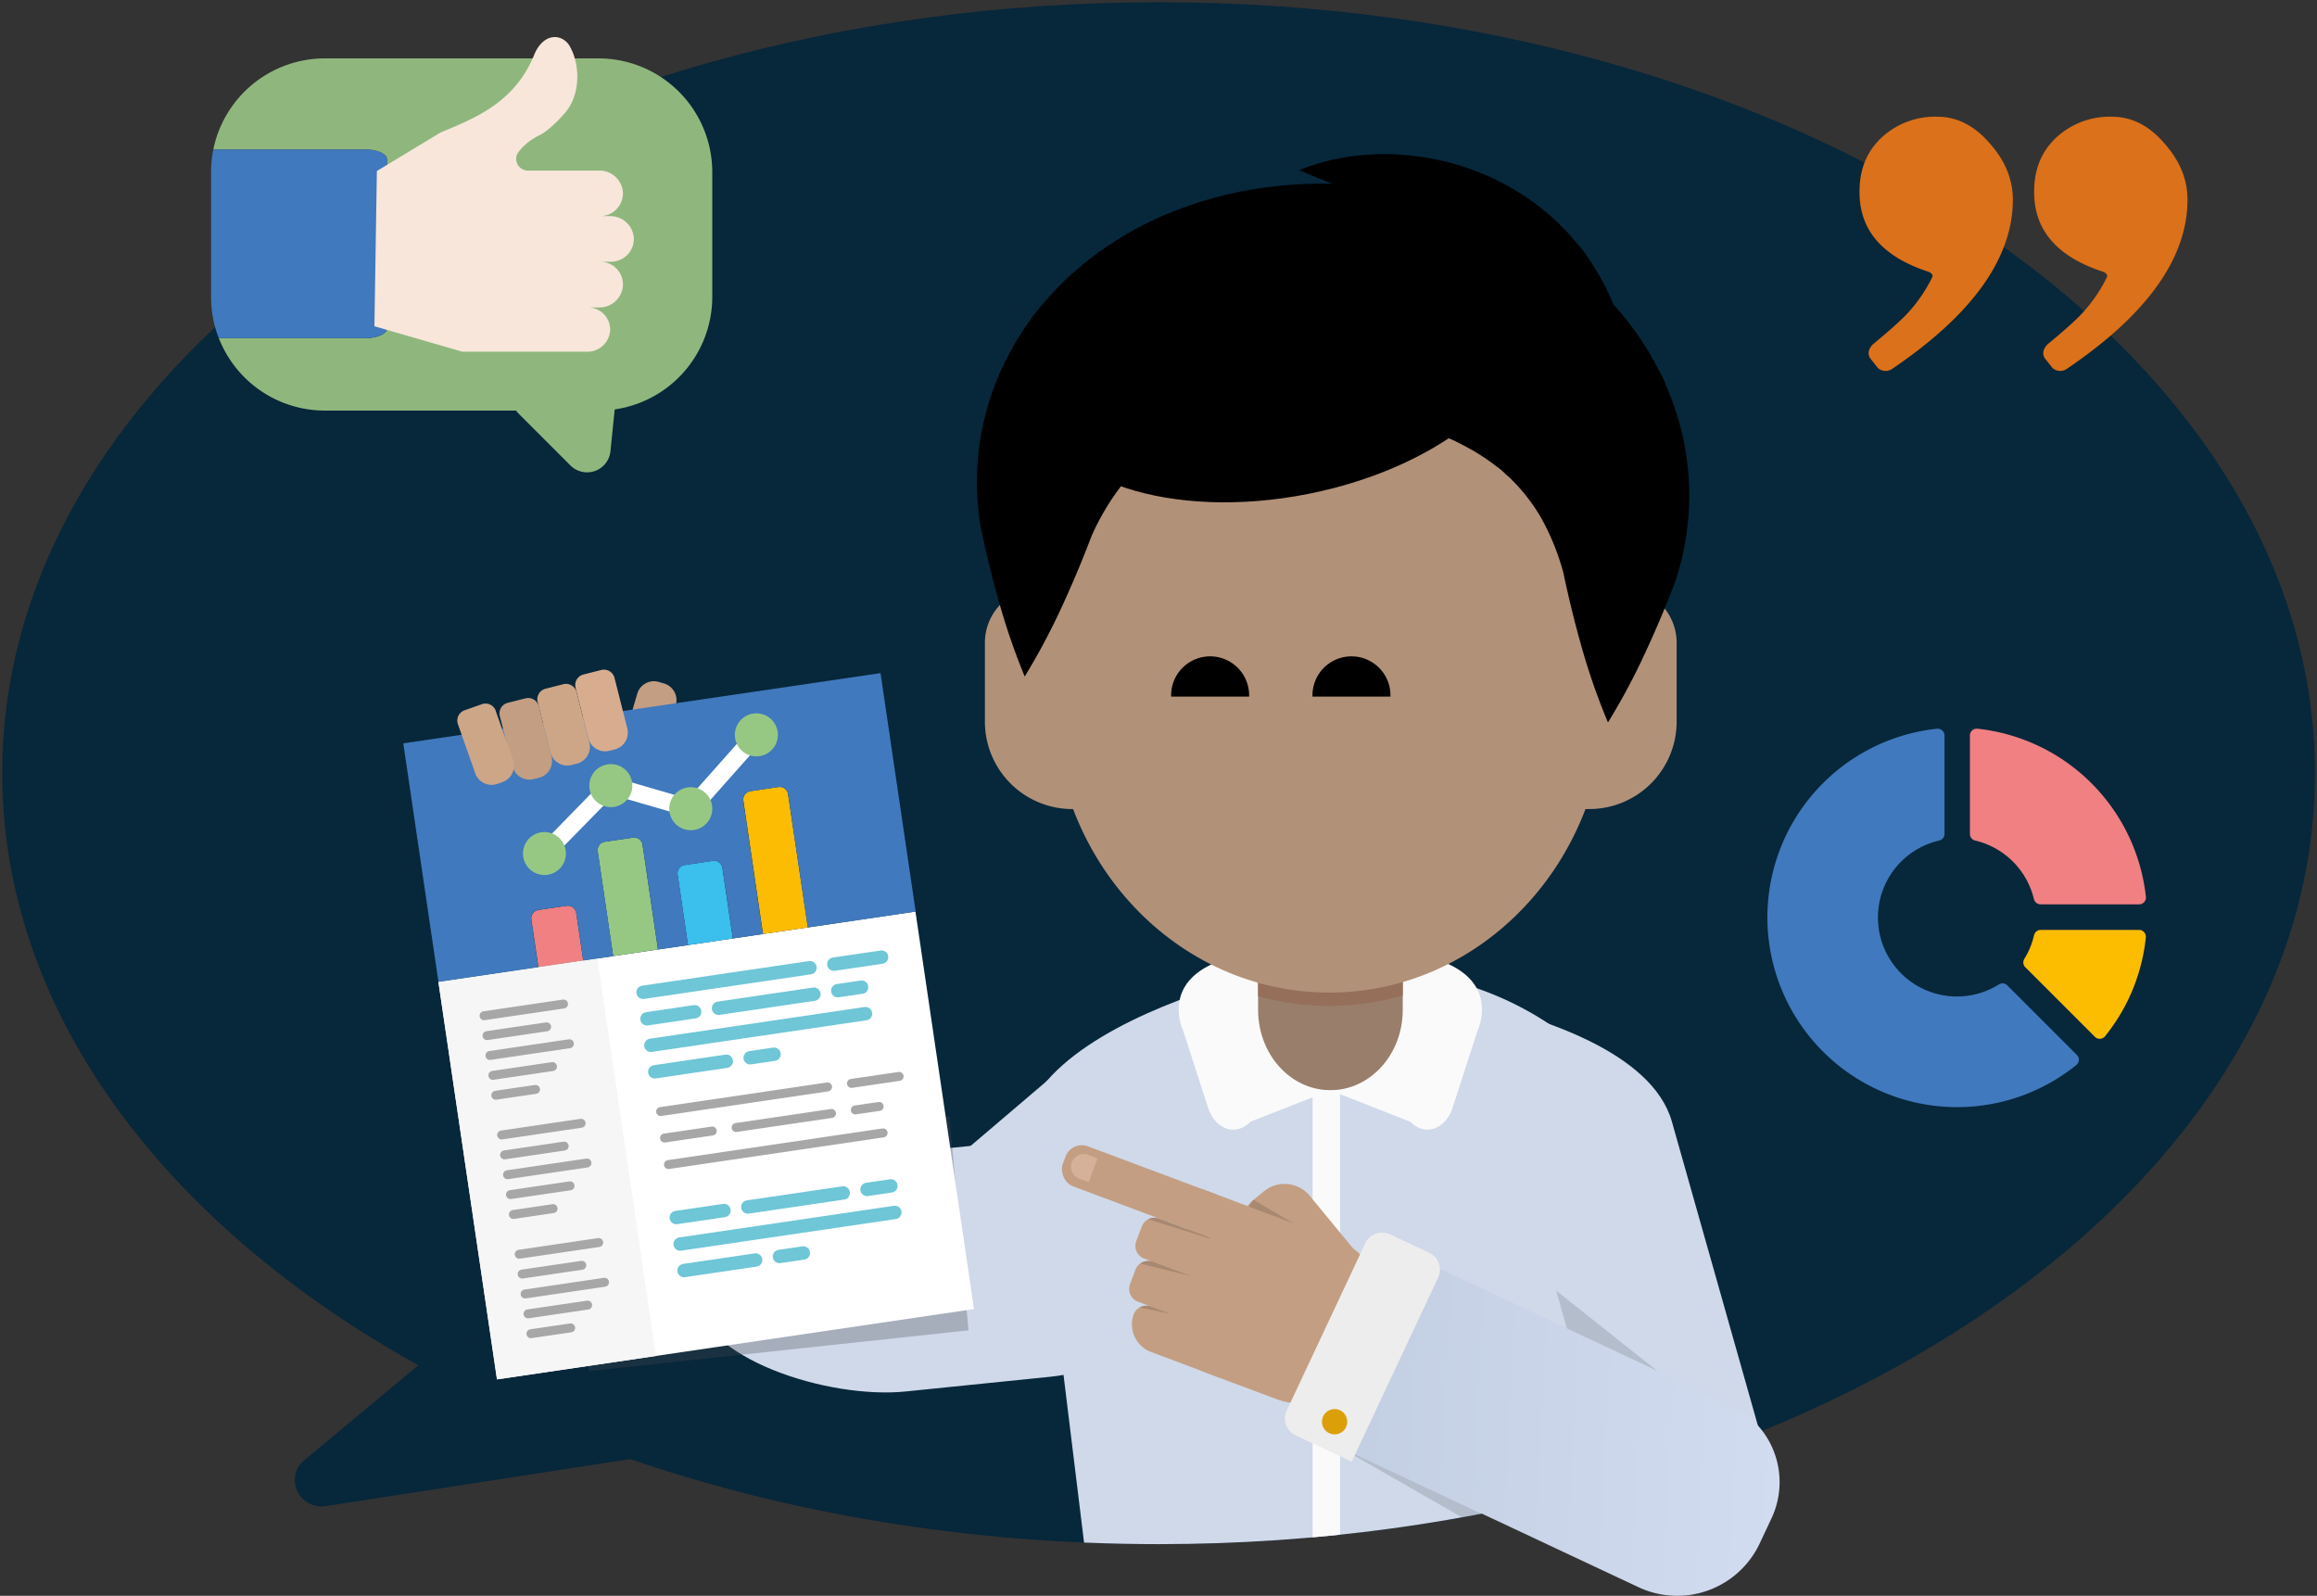 <svg id="Layer_1" data-name="Layer 1" xmlns="http://www.w3.org/2000/svg" xmlns:xlink="http://www.w3.org/1999/xlink" viewBox="0 0 601.14 414.02"><rect x="0" y="0" width="601.14" height="414.02" fill="#333333" stroke="none"/><defs><style>.cls-1{fill:#07273b;}.cls-2{fill:#cfd9ea;}.cls-3{fill:#997e6b;}.cls-4{fill:#c39e82;}.cls-5{clip-path:url(#clip-path);}.cls-6{clip-path:url(#clip-path-2);}.cls-12,.cls-7{fill:#484b52;}.cls-7{opacity:0.2;}.cls-8{fill:#fafafa;}.cls-9{clip-path:url(#clip-path-3);}.cls-10{fill:#966f5a;}.cls-11{fill:#b29179;}.cls-12{opacity:0.3;}.cls-13,.cls-20,.cls-21{fill:none;}.cls-14{fill:#fff;}.cls-15{fill:#f08082;}.cls-16{fill:#96c884;}.cls-17{fill:#3bbfed;}.cls-18{fill:#fcbc04;}.cls-19{fill:#f6f6f6;}.cls-20{stroke:#a8a7a7;stroke-width:2.32px;}.cls-20,.cls-21{stroke-linecap:round;stroke-linejoin:round;}.cls-21{stroke:#6ec6d6;stroke-width:3.47px;}.cls-22{clip-path:url(#clip-path-4);}.cls-23{fill:#7f6756;opacity:0.4;}.cls-24{clip-path:url(#clip-path-5);}.cls-25{fill:#d6b199;}.cls-26{fill:#4079bd;}.cls-27{fill:#fcbc00;}.cls-28{fill:url(#linear-gradient);}.cls-29{fill:#ededed;}.cls-30{fill:#db9f09;}.cls-31{fill:#d8ad8f;}.cls-32{fill:#cda688;}.cls-33{fill:#8fb77d;}.cls-34{fill:#f8e6db;}.cls-35{fill:#db711a;}</style><clipPath id="clip-path"><path class="cls-1" d="M300.57.57c-165.69,0-300,89.54-300,200,0,61.76,42,117,108,153.67l-.07,0-29.56,24.6c-5.38,4.48-1.29,13,5.73,11.88l78.81-12.18h0c41.1,14.1,87.72,22.07,137.13,22.07,165.68,0,300-89.54,300-200S466.25.57,300.57.57Z"/></clipPath><clipPath id="clip-path-2"><path class="cls-2" d="M284.38,293.3A82.86,82.86,0,0,1,439,335l-7.63,73H282.21l-8.94-73A83.43,83.43,0,0,1,284.38,293.3Z"/></clipPath><clipPath id="clip-path-3"><path class="cls-3" d="M326.41,262c0,11.51,8.4,20.84,18.76,20.84s18.77-9.33,18.77-20.84V243.78H326.41Z"/></clipPath><clipPath id="clip-path-4"><path class="cls-4" d="M319.75,346.9l-12.21-4.57a5.55,5.55,0,0,0,7.3-3.78,5.72,5.72,0,0,0-3.66-6.67l-2.06-.77a5.54,5.54,0,0,0,7.29-3.79,5.7,5.7,0,0,0-3.66-6.67l-12-4.5a3.49,3.49,0,0,0-4.49,2L294.8,322a3.49,3.49,0,0,0,2,4.49l2.3.86a3.51,3.51,0,0,0-4.49,2l-1.43,3.84a3.51,3.51,0,0,0,2,4.49l3.46,1.29a3.5,3.5,0,0,0-4.49,2h0a7.61,7.61,0,0,0,4.44,9.76l17.44,6.53a5.55,5.55,0,0,0,7.3-3.79A5.72,5.72,0,0,0,319.75,346.9Z"/></clipPath><clipPath id="clip-path-5"><rect class="cls-4" x="319.88" y="313.71" width="35.72" height="20.77" rx="8.44" transform="translate(373.18 -142.65) rotate(50.52)"/></clipPath><linearGradient id="linear-gradient" x1="673.88" y1="530.06" x2="815.32" y2="530.06" gradientTransform="matrix(0.79, -0.43, 0.37, 0.91, -386.19, 206.39)" gradientUnits="userSpaceOnUse"><stop offset="0" stop-color="#c1cde0"/><stop offset="1" stop-color="#d2dcf1"/></linearGradient></defs><path class="cls-1" d="M300.57.57c-165.69,0-300,89.54-300,200,0,61.76,42,117,108,153.67l-.07,0-29.56,24.6c-5.38,4.48-1.29,13,5.73,11.88l78.81-12.18h0c41.1,14.1,87.72,22.07,137.13,22.07,165.68,0,300-89.54,300-200S466.25.57,300.57.57Z"/><g class="cls-5"><path class="cls-2" d="M317.33,255.57l-7.07,10.54c10,1.77,17,10.16,15.79,18.79l-60.41,6.18C270.34,273.57,297.43,261.66,317.33,255.57Z"/><path class="cls-2" d="M399,383.09l-12.62-44.63L382.55,325l-10-35.35c-2.42-8.57,3.75-17.88,13.71-20.7l-8.11-9.77c21.12,4.17,50.51,13.75,55.62,31.82l25.12,88.78c2.42,8.57-3.75,17.88-13.71,20.7L439.74,402C421.72,407.1,403.38,398.59,399,383.09Z"/><path class="cls-2" d="M284.38,293.3A82.86,82.86,0,0,1,439,335l-7.63,73H282.21l-8.94-73A83.43,83.43,0,0,1,284.38,293.3Z"/><g class="cls-6"><polyline class="cls-7" points="350.5 376.77 408.98 404.24 406.93 409.51 350.5 377.14"/></g><path class="cls-8" d="M353.05,246.84v30.58a.4.4,0,0,1-.17.35l-7,4.66a.45.45,0,0,0,0,.73l20,7.86a.21.21,0,0,1,.1.06h0c3.68,3.79,9.07,1.95,10.9-3.72l6.34-19.58c.09-.26.18-.51.28-.76,1-2.46,7.22-20.48-30.2-20.57A.36.36,0,0,0,353.05,246.84Z"/><path class="cls-8" d="M337,246.45c-37.41.09-31.21,18.11-30.19,20.57.1.25.19.5.28.76l6.34,19.58c1.83,5.67,7.22,7.51,10.9,3.72h0a.18.18,0,0,1,.09-.06l20-7.86a.45.45,0,0,0,.05-.73l-7-4.66a.42.42,0,0,1-.16-.35V246.84A.35.35,0,0,0,337,246.45Z"/><path class="cls-3" d="M326.41,262c0,11.51,8.4,20.84,18.76,20.84s18.77-9.33,18.77-20.84V243.78H326.41Z"/><g class="cls-9"><path class="cls-10" d="M273.27,156.65v28.46c0,41.9,32.06,75.87,71.61,75.87s71.61-34,71.61-75.87V156.65"/></g><rect class="cls-8" x="340.56" y="282.87" width="7.12" height="125.09"/><path class="cls-11" d="M269.76,152.52H420.82A14.23,14.23,0,0,1,435,166.74v20.48a22.68,22.68,0,0,1-22.68,22.68H278.21a22.68,22.68,0,0,1-22.68-22.68V166.74a14.23,14.23,0,0,1,14.23-14.23Z"/><path class="cls-11" d="M273.27,153.18v28.45c0,41.91,32.06,75.88,71.61,75.88s71.61-34,71.61-75.88V153.18"/><path class="cls-11" d="M416.49,181.63V143.69c0-41.9-34-66.39-75.88-66.39s-75.87,24.49-75.87,66.39v37.94"/><path d="M265.86,175.51A171.52,171.52,0,0,1,259.15,156c-1.83-6.46-3.39-12.9-4.73-19.32a71.66,71.66,0,0,1,.11-23.91,73.74,73.74,0,0,1,3.37-12.3,71,71,0,0,1,5.69-11.79c1.11-1.93,2.37-3.74,3.64-5.57s2.68-3.55,4.16-5.19a78.86,78.86,0,0,1,9.54-9.28,87.66,87.66,0,0,1,22.4-13.34,101.38,101.38,0,0,1,24.32-6.58A112.88,112.88,0,0,1,376,52.53a101.76,101.76,0,0,1,23,10.3,87.89,87.89,0,0,1,20.06,16.68,79.3,79.3,0,0,1,8,10.66c1.21,1.86,2.24,3.85,3.3,5.79s1.94,4,2.73,6.07a72.92,72.92,0,0,1,3.79,12.55,74.75,74.75,0,0,1,1.39,12.69,71.68,71.68,0,0,1-3.65,23.66c-2.33,6.13-4.89,12.24-7.73,18.33a167.68,167.68,0,0,1-9.71,18.17A169.27,169.27,0,0,1,410.39,168c-1.84-6.46-3.41-12.9-4.76-19.32a62.83,62.83,0,0,0-5.57-13.94,47.11,47.11,0,0,0-7.67-10.1c-.66-.73-1.48-1.33-2.14-2s-1.46-1.27-2.27-1.83c-.4-.28-.73-.6-1.14-.87l-1.17-.84c-.38-.28-.82-.52-1.21-.79s-.79-.53-1.22-.77l-1.23-.75-1.28-.69c-.84-.47-1.74-.91-2.59-1.36s-1.78-.84-2.72-1.21-1.85-.78-2.79-1.15c-.45-.19-1-.33-1.44-.51s-.94-.37-1.45-.52c-1-.31-1.95-.66-3-.91-2-.6-4.08-1.12-6.18-1.57A106.17,106.17,0,0,0,334,106.68a85.15,85.15,0,0,0-12.47,1.56c-1,.22-2,.43-2.94.7s-1.91.51-2.88.77c-1.84.63-3.75,1.17-5.49,2-.9.37-1.77.76-2.65,1.16l-1.29.64c-.45.21-.84.47-1.28.69-.88.42-1.65,1-2.52,1.46s-1.68,1-2.44,1.66a47.13,47.13,0,0,0-9.17,8.79A62.84,62.84,0,0,0,283.23,139c-2.33,6.13-4.88,12.25-7.7,18.34A172.78,172.78,0,0,1,265.86,175.51Z"/><path d="M337.07,44.13c12.6-5.05,26.9-5.41,40.6-1.51a68.31,68.31,0,0,1,10.09,3.84c.81.4,1.62.83,2.43,1.25s1.61.86,2.4,1.35L395,50.49l2.28,1.58a61.18,61.18,0,0,1,8.5,7.3c1.35,1.32,2.53,2.8,3.77,4.23s2.33,3,3.35,4.6a61.06,61.06,0,0,1,8.78,20.73,64.81,64.81,0,0,1,.89,21.76q-1.33,9.45-3.6,18.88c-.78,3.15-1.6,6.3-2.59,9.45a90,90,0,0,1-3.39,9.44,92.27,92.27,0,0,1-3.39-9.44c-1-3.15-1.8-6.3-2.58-9.45q-2.27-9.43-3.6-18.88a88,88,0,0,0-4-15.57,65.86,65.86,0,0,0-6.8-13.49c-5.5-8.32-13.1-15.45-22.52-21.51a136.32,136.32,0,0,0-15.33-8.42c-1.38-.62-2.77-1.3-4.2-1.9l-2.15-.95-2.19-.92C343.25,46.66,340.21,45.52,337.07,44.13Z"/><ellipse cx="332.34" cy="92.02" rx="65.44" ry="36.82" transform="translate(-11.58 66.77) rotate(-11.28)"/><path d="M360.75,180.72a10.12,10.12,0,1,0-20.23,0"/><path d="M324.08,180.72a10.12,10.12,0,1,0-20.23,0"/><path class="cls-2" d="M272.64,357.17,235,361c-20,2.05-53.43-8.48-55.16-25.35l-1.46-14.27c-.92-9,7.06-17.3,17.73-18.39l70.28-7.19c20-2,37.7,10.1,39.43,27h0C307.52,339.66,292.6,355.13,272.64,357.17Z"/><path class="cls-2" d="M300.45,262l-28.68,18.36a5,5,0,0,0-.46.34l-33.72,28.71a4.17,4.17,0,0,0,1,7l40.6,18.44"/><polygon class="cls-12" points="152.81 355.72 251.27 345.14 246.34 289.62 143.09 306.31 152.81 355.72"/><polygon class="cls-13" points="237.51 236.49 228.39 174.61 237.51 236.49 237.51 236.49"/><polyline class="cls-14" points="128.96 357.86 252.71 339.62 237.51 236.49 209.55 240.61 197.91 242.32 190.13 243.47 178.5 245.19 170.71 246.33 159.07 248.05 151.29 249.19 139.66 250.91 113.75 254.73"/><path class="cls-15" d="M147,235l-7.28,1.08a2.2,2.2,0,0,0-1.86,2.5l1.83,12.35,11.63-1.72-1.82-12.35A2.22,2.22,0,0,0,147,235Z"/><path class="cls-16" d="M164.2,217.31l-7.27,1.07a2.2,2.2,0,0,0-1.86,2.5l4,27.17,11.64-1.72-4-27.16A2.2,2.2,0,0,0,164.2,217.31Z"/><path class="cls-17" d="M184.93,223.33l-7.27,1.08a2.19,2.19,0,0,0-1.86,2.5l2.69,18.27,11.64-1.71-2.7-18.28A2.21,2.21,0,0,0,184.93,223.33Z"/><path class="cls-18" d="M202,204.18l-7.27,1.07a2.2,2.2,0,0,0-1.86,2.5l5.09,34.57,11.64-1.71L204.45,206A2.2,2.2,0,0,0,202,204.18Z"/><rect class="cls-19" x="121.13" y="251.13" width="41.7" height="104.24" transform="translate(-42.7 23.95) rotate(-8.38)"/><line class="cls-20" x1="125.59" y1="263.52" x2="146.21" y2="260.48"/><line class="cls-20" x1="126.35" y1="268.68" x2="141.82" y2="266.4"/><line class="cls-20" x1="127.11" y1="273.83" x2="147.73" y2="270.79"/><line class="cls-20" x1="127.87" y1="278.99" x2="143.34" y2="276.71"/><line class="cls-20" x1="128.63" y1="284.15" x2="138.94" y2="282.63"/><line class="cls-20" x1="130.15" y1="294.46" x2="150.77" y2="291.42"/><line class="cls-20" x1="130.91" y1="299.62" x2="146.38" y2="297.34"/><line class="cls-20" x1="131.67" y1="304.77" x2="152.29" y2="301.73"/><line class="cls-20" x1="132.43" y1="309.93" x2="147.9" y2="307.65"/><line class="cls-20" x1="133.19" y1="315.09" x2="143.5" y2="313.56"/><line class="cls-20" x1="134.71" y1="325.4" x2="155.33" y2="322.36"/><line class="cls-20" x1="135.47" y1="330.55" x2="150.94" y2="328.27"/><line class="cls-20" x1="136.23" y1="335.71" x2="156.85" y2="332.67"/><line class="cls-20" x1="136.99" y1="340.87" x2="152.46" y2="338.59"/><line class="cls-20" x1="137.75" y1="346.02" x2="148.06" y2="344.5"/><line class="cls-21" x1="166.84" y1="257.44" x2="210.15" y2="251.06"/><line class="cls-21" x1="167.85" y1="264.32" x2="180.23" y2="262.49"/><line class="cls-21" x1="186.42" y1="261.58" x2="211.17" y2="257.93"/><line class="cls-21" x1="216.34" y1="250.14" x2="228.72" y2="248.32"/><line class="cls-21" x1="217.35" y1="257.02" x2="223.54" y2="256.11"/><line class="cls-21" x1="168.87" y1="271.19" x2="224.56" y2="262.98"/><line class="cls-21" x1="169.88" y1="278.07" x2="188.44" y2="275.33"/><line class="cls-21" x1="194.63" y1="274.42" x2="200.82" y2="273.51"/><line class="cls-21" x1="175.45" y1="315.88" x2="187.83" y2="314.06"/><line class="cls-21" x1="194.02" y1="313.14" x2="218.77" y2="309.5"/><line class="cls-21" x1="224.96" y1="308.58" x2="231.14" y2="307.67"/><line class="cls-21" x1="176.47" y1="322.76" x2="232.16" y2="314.55"/><line class="cls-21" x1="177.48" y1="329.63" x2="196.04" y2="326.89"/><line class="cls-21" x1="202.23" y1="325.98" x2="208.42" y2="325.07"/><line class="cls-20" x1="171.4" y1="288.38" x2="214.71" y2="281.99"/><line class="cls-20" x1="172.41" y1="295.25" x2="184.79" y2="293.43"/><line class="cls-20" x1="190.98" y1="292.52" x2="215.73" y2="288.87"/><line class="cls-20" x1="220.9" y1="281.08" x2="233.28" y2="279.26"/><line class="cls-20" x1="221.91" y1="287.96" x2="228.1" y2="287.05"/><line class="cls-20" x1="173.43" y1="302.13" x2="229.12" y2="293.92"/><polygon class="cls-7" points="430.38 355.99 403.75 334.85 406.78 345.57 430.38 355.99"/><rect class="cls-4" x="274.67" y="303.24" width="44.26" height="11.07" rx="4.5" transform="translate(127.09 -84.46) rotate(20.52)"/><path class="cls-4" d="M302.18,316.73h37.33a18,18,0,0,1,18,18V343a18,18,0,0,1-18,18H320.18a18,18,0,0,1-18-18V316.73a0,0,0,0,1,0,0Z" transform="translate(139.74 -94.13) rotate(20.52)"/><path class="cls-4" d="M319.75,346.9l-12.21-4.57a5.55,5.55,0,0,0,7.3-3.78,5.72,5.72,0,0,0-3.66-6.67l-2.06-.77a5.54,5.54,0,0,0,7.29-3.79,5.7,5.7,0,0,0-3.66-6.67l-12-4.5a3.49,3.49,0,0,0-4.49,2L294.8,322a3.49,3.49,0,0,0,2,4.49l2.3.86a3.51,3.51,0,0,0-4.49,2l-1.43,3.84a3.51,3.51,0,0,0,2,4.49l3.46,1.29a3.5,3.5,0,0,0-4.49,2h0a7.61,7.61,0,0,0,4.44,9.76l17.44,6.53a5.55,5.55,0,0,0,7.3-3.79A5.72,5.72,0,0,0,319.75,346.9Z"/><g class="cls-22"><polyline class="cls-23" points="298.44 315.3 318.18 322.68 296.64 315.93"/><polyline class="cls-23" points="297.07 326.6 309.12 331.11 295.67 327.78"/><polyline class="cls-23" points="296.7 338.27 303.61 340.86 295.79 339.24"/></g><rect class="cls-4" x="319.88" y="313.71" width="35.72" height="20.77" rx="8.44" transform="translate(373.18 -142.65) rotate(50.52)"/><g class="cls-24"><polygon class="cls-23" points="324.05 313.06 335.6 317.39 325.18 311.25 324.05 313.06"/></g><path class="cls-25" d="M282.46,306.71,280,305.8a3.31,3.31,0,0,1-1.93-4.25h0a3.31,3.31,0,0,1,4.25-1.94l2.43.92"/></g><path class="cls-4" d="M161.34,182.45h13.51a4.5,4.5,0,0,1,4.5,4.5v1.42a4.5,4.5,0,0,1-4.5,4.5H161.34A2.83,2.83,0,0,1,158.5,190v-4.76a2.83,2.83,0,0,1,2.83-2.83Z" transform="matrix(0.28, -0.96, 0.96, 0.28, -58.78, 296.75)"/><path class="cls-26" d="M139.66,250.91l-1.83-12.35a2.2,2.2,0,0,1,1.86-2.5L147,235a2.22,2.22,0,0,1,2.5,1.86l1.82,12.35,7.78-1.14-4-27.17a2.2,2.2,0,0,1,1.86-2.5l7.27-1.07a2.2,2.2,0,0,1,2.5,1.86l4,27.16,7.78-1.15-2.69-18.27a2.19,2.19,0,0,1,1.86-2.5l7.27-1.08a2.21,2.21,0,0,1,2.5,1.86l2.7,18.28,7.78-1.15-5.09-34.57a2.2,2.2,0,0,1,1.86-2.5l7.27-1.07a2.2,2.2,0,0,1,2.5,1.86l5.1,34.57,28-4.12-9.12-61.88L104.63,192.85l9.12,61.88Z"/><path class="cls-15" d="M555,234.62H529.42a1.78,1.78,0,0,1-1.72-1.36,20.55,20.55,0,0,0-15.24-15.19,1.77,1.77,0,0,1-1.37-1.72V190.82a1.77,1.77,0,0,1,2-1.76,49.25,49.25,0,0,1,43.66,43.59A1.77,1.77,0,0,1,555,234.62Z"/><path class="cls-27" d="M556.73,243.21a48.76,48.76,0,0,1-10.58,25.63,1.76,1.76,0,0,1-2.63.15L529.23,254.7l-3.77-3.76a1.77,1.77,0,0,1-.24-2.19,20.21,20.21,0,0,0,2.51-6.12,1.77,1.77,0,0,1,1.73-1.38H555A1.78,1.78,0,0,1,556.73,243.21Z"/><path class="cls-26" d="M538.84,273.69a1.77,1.77,0,0,1-.15,2.63,49.23,49.23,0,1,1-36.19-87.26,1.78,1.78,0,0,1,2,1.76v25.53a1.77,1.77,0,0,1-1.38,1.72A20.49,20.49,0,1,0,518.6,255.4a1.77,1.77,0,0,1,2.19.24Z"/><path class="cls-28" d="M341.66,345.57h99.83a22,22,0,0,1,22,22v7.23a23.65,23.65,0,0,1-23.65,23.65h-98.2a0,0,0,0,1,0,0V345.57a0,0,0,0,1,0,0Z" transform="translate(196.29 -135.83) rotate(25.15)"/><path class="cls-29" d="M347.89,319.91h11.17a4.84,4.84,0,0,1,4.84,4.84v52.78a0,0,0,0,1,0,0h-16A4.84,4.84,0,0,1,343,372.7V324.76A4.84,4.84,0,0,1,347.89,319.91Z" transform="translate(181.74 -117.17) rotate(25.15)"/><circle class="cls-30" cx="346.26" cy="368.85" r="3.29"/><path class="cls-31" d="M148.66,179.3h13.51a4.5,4.5,0,0,1,4.5,4.5v1.42a4.5,4.5,0,0,1-4.5,4.5H148.66a2.83,2.83,0,0,1-2.83-2.83v-4.76A2.83,2.83,0,0,1,148.66,179.3Z" transform="translate(296.72 -12.28) rotate(75.78)"/><path class="cls-32" d="M138.84,183h13.51a4.5,4.5,0,0,1,4.5,4.5v1.42a4.5,4.5,0,0,1-4.5,4.5H138.84a2.83,2.83,0,0,1-2.83-2.83v-4.76A2.83,2.83,0,0,1,138.84,183Z" transform="translate(292.88 0.02) rotate(75.78)"/><path class="cls-4" d="M129,186.67h13.51a4.5,4.5,0,0,1,4.5,4.5v1.42a4.5,4.5,0,0,1-4.5,4.5H129a2.83,2.83,0,0,1-2.83-2.83V189.5a2.83,2.83,0,0,1,2.83-2.83Z" transform="translate(289.04 12.32) rotate(75.78)"/><path class="cls-32" d="M118.63,188.11h13.51a4.5,4.5,0,0,1,4.5,4.5V194a4.5,4.5,0,0,1-4.5,4.5H118.63a2.83,2.83,0,0,1-2.83-2.83v-4.76a2.83,2.83,0,0,1,2.83-2.83Z" transform="translate(266.54 9.98) rotate(70.57)"/><path class="cls-14" d="M141.58,223.67a2.22,2.22,0,0,1-1.89-.61,2.25,2.25,0,0,1,0-3.18l17.23-17.67a2.24,2.24,0,0,1,2.24-.59l19.36,5.63,16.08-18.1a2.25,2.25,0,0,1,3.36,3l-17,19.15a2.25,2.25,0,0,1-2.31.67l-19.43-5.65L142.86,223A2.25,2.25,0,0,1,141.58,223.67Z"/><path class="cls-16" d="M146.77,220.64a5.57,5.57,0,1,1-6.33-4.71A5.58,5.58,0,0,1,146.77,220.64Z"/><path class="cls-16" d="M164,203a5.58,5.58,0,1,1-6.33-4.7A5.58,5.58,0,0,1,164,203Z"/><path class="cls-16" d="M184.74,209a5.58,5.58,0,1,1-6.33-4.71A5.58,5.58,0,0,1,184.74,209Z"/><path class="cls-16" d="M201.76,189.83a5.58,5.58,0,1,1-6.33-4.7A5.58,5.58,0,0,1,201.76,189.83Z"/><path class="cls-33" d="M155.36,15.15H84.2A29.55,29.55,0,0,0,55.34,38.79H94.87c3.06,0,5.54,1.14,5.54,2.54V85.18c0,1.4-2.48,2.54-5.54,2.54H56.77a29.54,29.54,0,0,0,27.43,18.8h71.16A29.53,29.53,0,0,0,184.8,77.08V44.59A29.53,29.53,0,0,0,155.36,15.15Z"/><path class="cls-26" d="M100.41,85.18V41.33c0-1.4-2.48-2.54-5.54-2.54H55.34a29.26,29.26,0,0,0-.58,5.8V77.08a29,29,0,0,0,2,10.64h38.1C97.93,87.72,100.41,86.58,100.41,85.18Z"/><path class="cls-34" d="M164.45,61.82a6.09,6.09,0,0,0-6.17-5.74H155.7a5.92,5.92,0,0,0,5.92-5.92V50a6.07,6.07,0,0,0-6.16-5.74H137a3.06,3.06,0,0,1-3.08-3,3.14,3.14,0,0,1,.44-1.61l0,0A14.92,14.92,0,0,1,140.15,35c2.19-1.16,5.1-4.11,6.67-6,3.83-4.66,3.7-12.33,1-17a4.63,4.63,0,0,0-3-2.29c-3-.6-5.17,1.92-6.19,4.42-5,12.34-15.07,16.42-24.32,20.24l-16.53,10-.64,40.27L120,91.25h32.3a5.91,5.91,0,0,0,6-5.57,5.76,5.76,0,0,0-5.57-5.92h2.76A6.07,6.07,0,0,0,161.62,74a5.91,5.91,0,0,0-5.73-6.1h2.64A5.92,5.92,0,0,0,164.45,62v-.18Z"/><path class="cls-33" d="M153.23,95.45,138.3,97a6.09,6.09,0,0,0-3.69,10.37L148,120.76a6.1,6.1,0,0,0,10.38-3.69l1.52-14.93A6.1,6.1,0,0,0,153.23,95.45Z"/><path class="cls-35" d="M533.45,35.72a20.37,20.37,0,0,1,14.49-5.44q7.75,0,13.75,7.08,5.85,6.66,5.85,14.42,0,22.73-31.34,43.94a3,3,0,0,1-3.7-.27l-2-2.53c-1-1.65.21-3.18,1-3.81q5.44-4.52,7.92-7a38.8,38.8,0,0,0,7.2-10.19c.36-.77-.56-1.26-1-1.42q-17.87-5.85-17.86-20.63Q527.67,41.17,533.45,35.72Z"/><path class="cls-35" d="M488.14,35.72a20.37,20.37,0,0,1,14.49-5.44q7.75,0,13.75,7.08,5.85,6.66,5.85,14.42,0,22.73-31.34,43.94a3,3,0,0,1-3.7-.27l-2-2.53c-1-1.65.21-3.18,1-3.81q5.44-4.52,7.92-7a38.8,38.8,0,0,0,7.2-10.19c.36-.77-.56-1.26-1-1.42q-17.87-5.85-17.86-20.63Q482.36,41.17,488.14,35.72Z"/></svg>